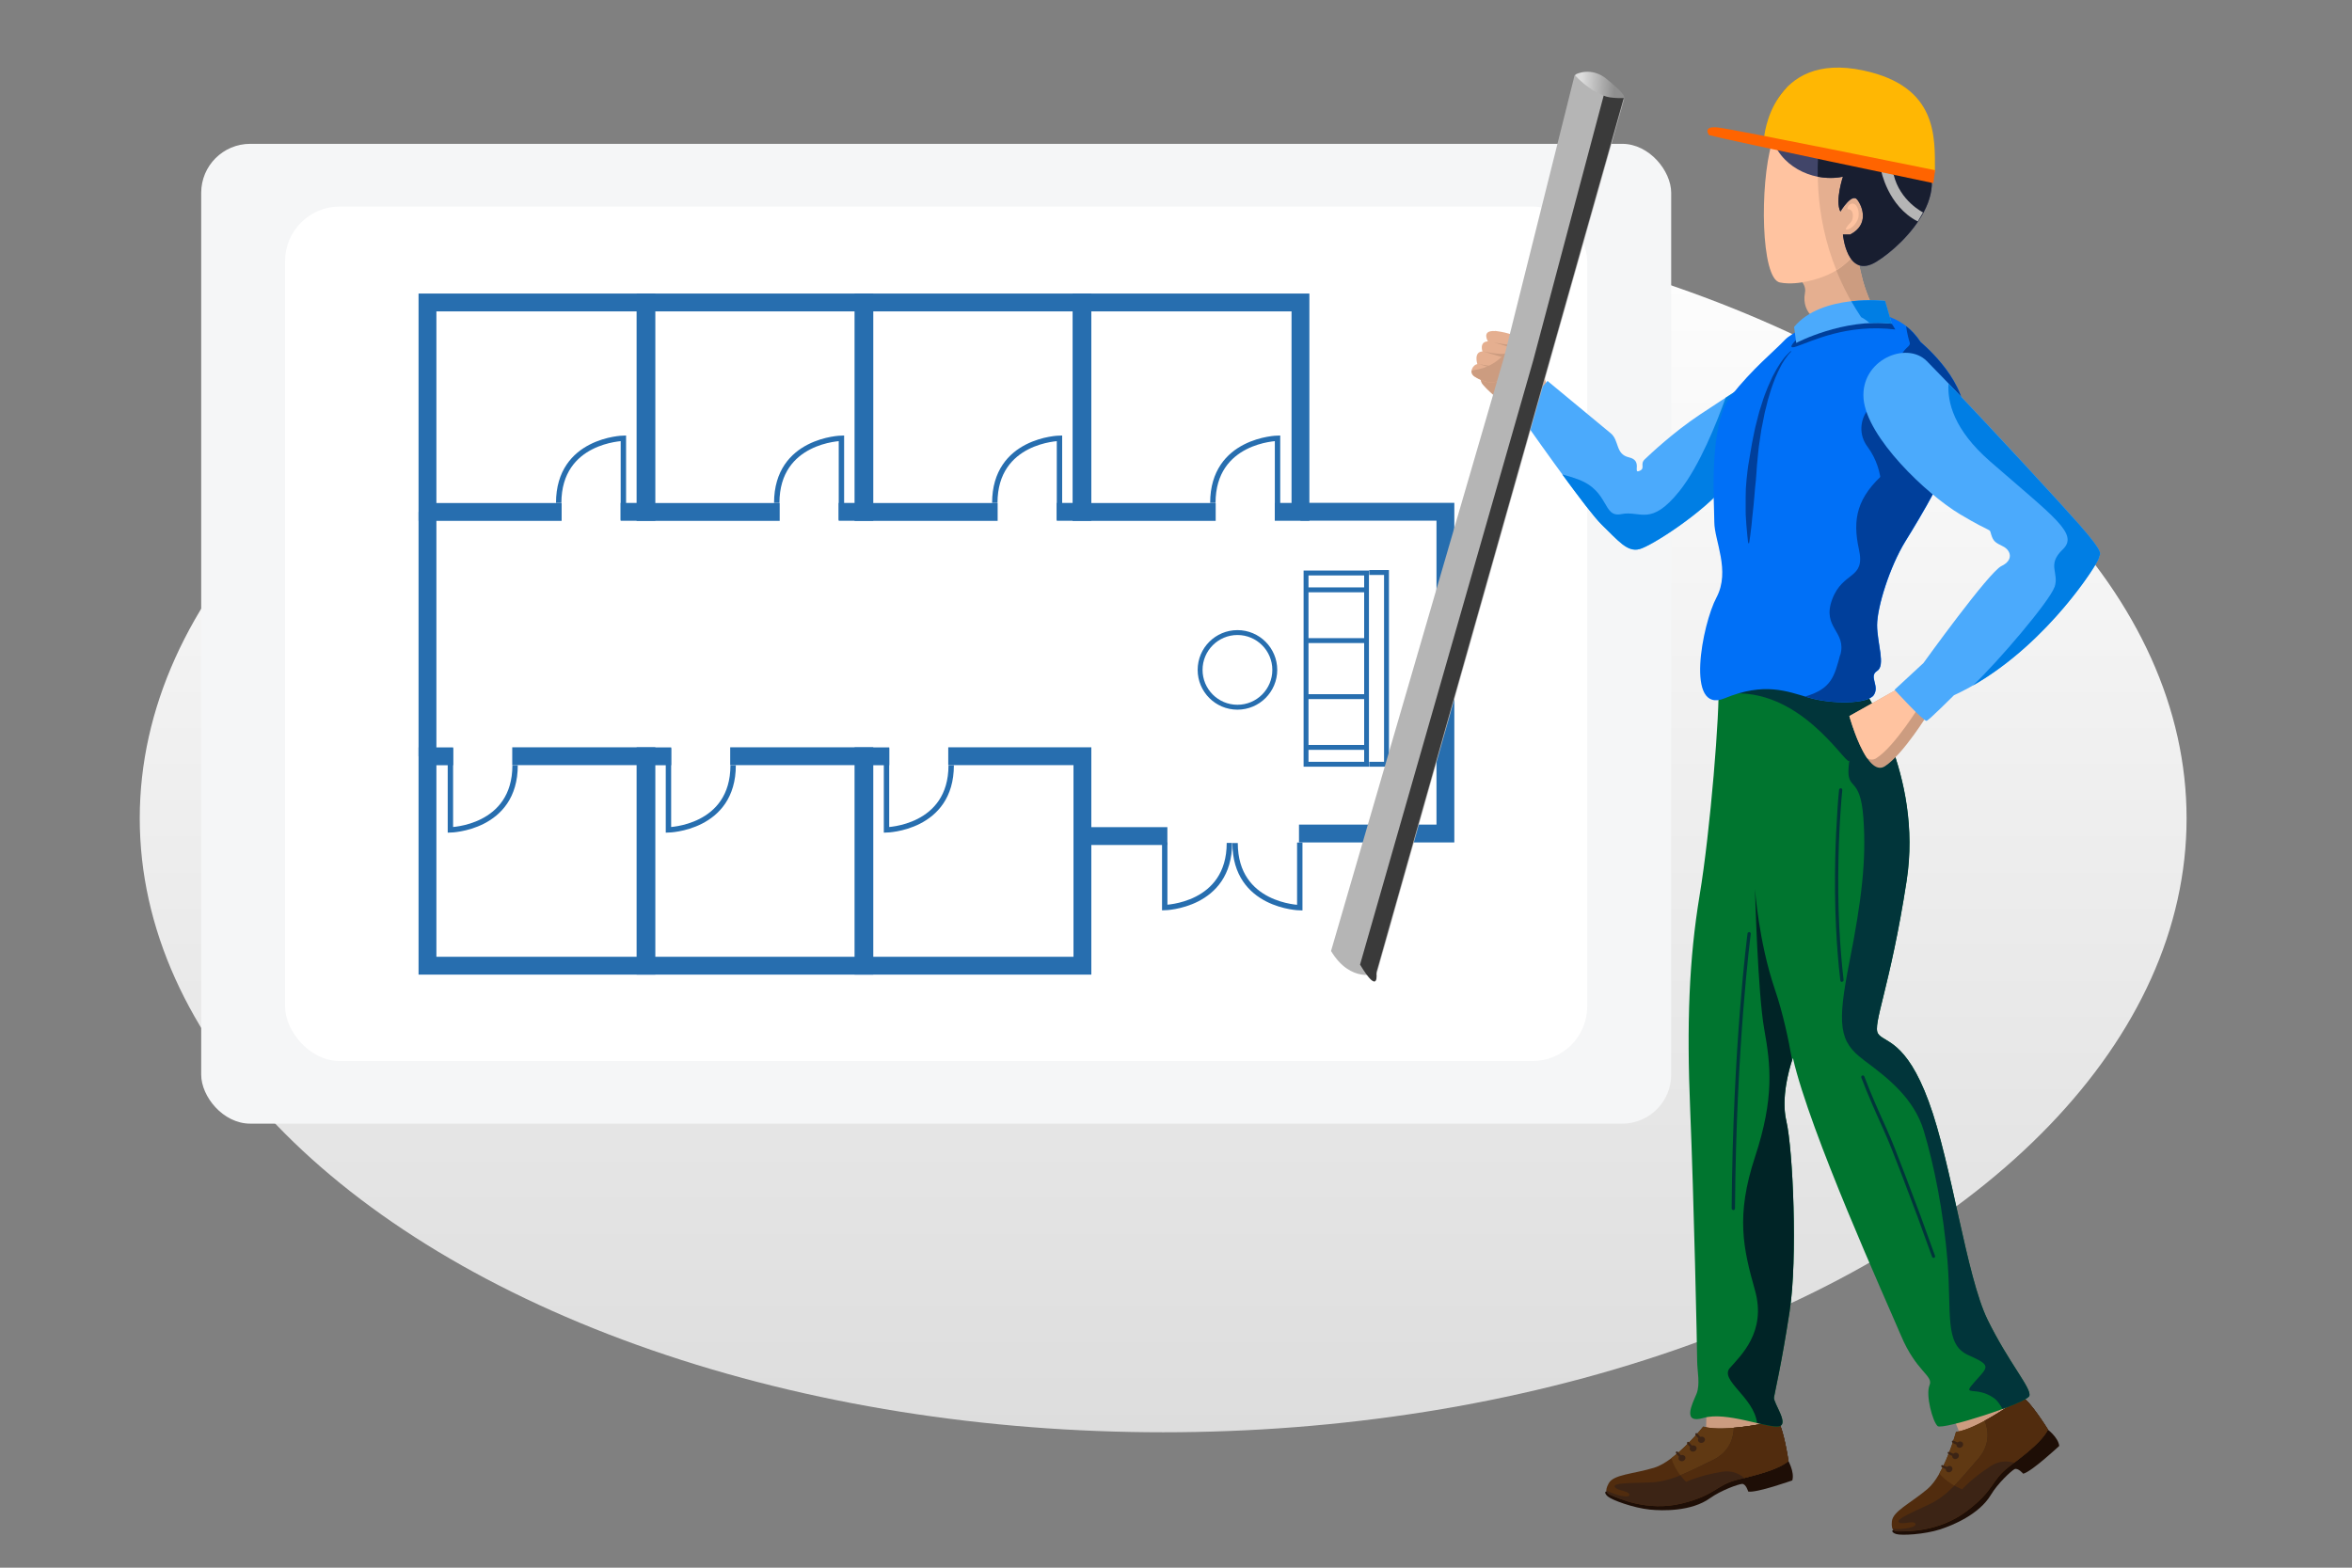 <?xml version="1.0" encoding="UTF-8"?><svg id="uuid-640ee6d0-c011-4af7-8d3a-5e221e18d3de" xmlns="http://www.w3.org/2000/svg" width="240" height="160" xmlns:xlink="http://www.w3.org/1999/xlink" viewBox="0 0 240 160"><rect x="0" y="0" width="240" height="160" fill="#808080" stroke="none"/><defs><linearGradient id="uuid-0d13c01c-a3cc-4cf5-851c-416a5195d61b" x1="118.69" y1="20.86" x2="118.69" y2="146.19" gradientUnits="userSpaceOnUse"><stop offset="0" stop-color="#fff"/><stop offset="1" stop-color="#ddd"/></linearGradient><linearGradient id="uuid-c2013286-ce29-420d-b1dd-fca0f320679a" x1="165.74" y1="8.88" x2="160.58" y2="8.88" gradientTransform="translate(.63 -8) rotate(2.81)" gradientUnits="userSpaceOnUse"><stop offset=".19" stop-color="#8f8f8f"/><stop offset=".85" stop-color="#ddd"/></linearGradient></defs><ellipse cx="118.69" cy="83.52" rx="104.43" ry="62.66" style="fill:url(#uuid-0d13c01c-a3cc-4cf5-851c-416a5195d61b);"/><rect x="20.53" y="14.68" width="150" height="100" rx="5" ry="5" style="fill:#f5f6f7;"/><rect x="29.09" y="21.08" width="132.87" height="87.21" rx="5.57" ry="5.57" style="fill:#fff;"/><polyline points="142.85 85.07 147.49 85.07 147.49 52.23 132.7 52.23" style="fill:none; stroke:#276eaf; stroke-miterlimit:10; stroke-width:1.82px;"/><line x1="142.85" y1="85.07" x2="132.55" y2="85.07" style="fill:none; stroke:#276eaf; stroke-miterlimit:10; stroke-width:1.82px;"/><path d="m125.45,86.03c0,6.45-6.6,6.6-6.6,6.6v-6.65" style="fill:none; stroke:#276eaf; stroke-miterlimit:10; stroke-width:.55px;"/><path d="m126.03,86.04c0,6.45,6.6,6.6,6.6,6.6v-6.65" style="fill:none; stroke:#276eaf; stroke-miterlimit:10; stroke-width:.55px;"/><path d="m139.45,78v-19.52h-6.18v19.52h6.18Z" style="fill:none; stroke:#276eaf; stroke-miterlimit:10; stroke-width:.5px;"/><line x1="139.54" y1="76.28" x2="133.45" y2="76.28" style="fill:#fff; stroke:#276eaf; stroke-miterlimit:10; stroke-width:.5px;"/><line x1="139.54" y1="71.1" x2="133.45" y2="71.1" style="fill:#fff; stroke:#276eaf; stroke-miterlimit:10; stroke-width:.5px;"/><line x1="139.54" y1="65.38" x2="133.45" y2="65.38" style="fill:#fff; stroke:#276eaf; stroke-miterlimit:10; stroke-width:.5px;"/><line x1="139.54" y1="60.2" x2="133.45" y2="60.2" style="fill:#fff; stroke:#276eaf; stroke-miterlimit:10; stroke-width:.5px;"/><polyline points="139.72 78 141.48 78 141.48 58.43 139.72 58.43" style="fill:#fff; stroke:#276eaf; stroke-miterlimit:10; stroke-width:.5px;"/><circle cx="126.27" cy="68.37" r="3.81" style="fill:none; stroke:#276eaf; stroke-miterlimit:10; stroke-width:.5px;"/><path d="m57.01,51.33c0-6.45,6.6-6.6,6.6-6.6v8.34" style="fill:none; stroke:#276eaf; stroke-miterlimit:10; stroke-width:.55px;"/><polyline points="57.31 52.25 43.62 52.25 43.62 30.87 65.96 30.87 65.96 52.24 63.33 52.24" style="fill:none; stroke:#276eaf; stroke-miterlimit:10; stroke-width:1.82px;"/><path d="m79.26,51.33c0-6.45,6.6-6.6,6.6-6.6v8.34" style="fill:none; stroke:#276eaf; stroke-miterlimit:10; stroke-width:.55px;"/><polyline points="79.56 52.25 65.87 52.25 65.87 30.87 88.2 30.87 88.2 52.24 85.58 52.24" style="fill:none; stroke:#276eaf; stroke-miterlimit:10; stroke-width:1.82px;"/><path d="m101.51,51.33c0-6.45,6.6-6.6,6.6-6.6v8.34" style="fill:none; stroke:#276eaf; stroke-miterlimit:10; stroke-width:.55px;"/><polyline points="101.8 52.25 88.11 52.25 88.11 30.87 110.45 30.87 110.45 52.24 107.83 52.24" style="fill:none; stroke:#276eaf; stroke-miterlimit:10; stroke-width:1.82px;"/><path d="m123.76,51.33c0-6.45,6.6-6.6,6.6-6.6v8.34" style="fill:none; stroke:#276eaf; stroke-miterlimit:10; stroke-width:.55px;"/><polyline points="124.05 52.25 110.36 52.25 110.36 30.87 132.7 30.87 132.7 52.24 130.08 52.24" style="fill:none; stroke:#276eaf; stroke-miterlimit:10; stroke-width:1.82px;"/><path d="m97.06,78.1c0,6.45-6.6,6.6-6.6,6.6v-8.34" style="fill:none; stroke:#276eaf; stroke-miterlimit:10; stroke-width:.55px;"/><polyline points="96.76 77.18 110.45 77.18 110.45 98.56 88.11 98.56 88.11 77.19 90.74 77.19" style="fill:none; stroke:#276eaf; stroke-miterlimit:10; stroke-width:1.82px;"/><path d="m74.81,78.1c0,6.45-6.6,6.6-6.6,6.6v-8.34" style="fill:none; stroke:#276eaf; stroke-miterlimit:10; stroke-width:.55px;"/><polyline points="74.51 77.18 88.2 77.18 88.2 98.56 65.87 98.56 65.87 77.19 68.49 77.19" style="fill:none; stroke:#276eaf; stroke-miterlimit:10; stroke-width:1.82px;"/><path d="m52.56,78.1c0,6.45-6.6,6.6-6.6,6.6v-8.34" style="fill:none; stroke:#276eaf; stroke-miterlimit:10; stroke-width:.55px;"/><polyline points="52.27 77.18 65.96 77.18 65.96 98.56 43.62 98.56 43.62 77.19 46.24 77.19" style="fill:none; stroke:#276eaf; stroke-miterlimit:10; stroke-width:1.82px;"/><line x1="43.62" y1="52.25" x2="43.62" y2="77.19" style="fill:none; stroke:#276eaf; stroke-miterlimit:10; stroke-width:1.82px;"/><line x1="110.23" y1="85.33" x2="119.12" y2="85.33" style="fill:none; stroke:#276eaf; stroke-miterlimit:10; stroke-width:1.82px;"/><path d="m206.7,144.1l-2.69-4.16-5.65,2.64s1.45,3,1.85,4.46c.4,1.46,6.49-2.94,6.49-2.94Z" style="fill:#cc9c80;"/><path d="m208.88,145.84s1.13.82,1.25,1.73c0,0-2.83,2.64-3.68,2.84,0,0-.55-.65-.9-.46-.35.2-1.69,1.43-2.4,2.62-1.22,2.03-3.95,3.12-5.18,3.52-1.61.52-3.93.64-4.47.48-.54-.16-.61-.53.17-.45.56.06,5.9-.15,7.73-3.12,1.84-2.98,4.88-5.58,5.86-6.3.98-.72,1.61-.85,1.61-.85Z" style="fill:#1e0e06;"/><path d="m208.97,145.9s-1.84-2.96-2.65-3.32c0,0-4.43,3.27-6.72,3.56,0,0-1.17,4.36-2.93,5.84-1.76,1.48-3.52,2.26-3.62,3.29-.1,1.03.29,1.05.87,1.03.58-.02,3.88.11,6.78-2.08,2.89-2.19,2.44-3.11,4.31-4.53,1.87-1.42,3.45-2.69,3.97-3.79Z" style="fill:#512c0e;"/><path d="m199.6,146.14c2.29-.28,6.72-3.56,6.72-3.56.81.36,2.65,3.32,2.65,3.32-.47.99-1.8,2.13-3.44,3.39-.69-.2-1.51-.22-2.36.32-2.04,1.31-2.94,2.39-2.94,2.39,0,0-1.37-.46-2.34-1.62,1.05-1.84,1.7-4.25,1.7-4.25Z" style="fill:#603913;"/><path d="m199.26,147.02c.06,0,.31.11.49.2.02-.02.03-.03.05-.04.16-.11.37-.08.47.06.1.15.05.35-.11.46-.16.11-.37.08-.47-.06-.04-.06-.06-.13-.05-.2-.13-.05-.28-.11-.36-.17-.17-.1-.11-.24-.01-.25Z" style="fill:#3c2415;"/><path d="m198.83,148.17c.06,0,.31.11.49.2.02-.02.03-.03.05-.04.16-.11.37-.08.47.06.1.15.05.35-.11.46-.16.11-.37.08-.47-.06-.04-.06-.06-.13-.05-.2-.13-.05-.28-.12-.36-.17-.17-.1-.11-.24-.01-.25Z" style="fill:#3c2415;"/><path d="m198.17,149.52c.06,0,.31.11.49.2.02-.02.03-.03.05-.04.16-.11.37-.08.47.06.1.15.05.35-.11.46-.16.11-.37.08-.47-.06-.04-.06-.06-.13-.05-.2-.13-.05-.28-.12-.36-.17-.17-.1-.11-.24-.01-.25Z" style="fill:#3c2415;"/><path d="m193.12,156.03c1.1.13,2.53-.19,2.33-.52-.23-.37-1.35.15-1.69-.14-.34-.3,1.21-.94,3.11-1.84,1.9-.9,3.02-2.38,4.98-4.63,1.33-1.53,1.01-3.07.67-3.9,1.94-1.05,3.81-2.43,3.81-2.43.81.36,2.65,3.32,2.65,3.32-.52,1.09-2.09,2.37-3.97,3.79-1.87,1.42-1.41,2.34-4.31,4.53-2.89,2.19-6.19,2.06-6.78,2.08-.38.01-.67,0-.8-.27Z" style="fill:#3c2415;"/><path d="m199.43,151.63c.73-.74,1.48-1.65,2.41-2.72,1.33-1.53,1.01-3.07.67-3.9,1.94-1.05,3.81-2.43,3.81-2.43.81.36,2.65,3.32,2.65,3.32-.47.99-1.8,2.13-3.44,3.39-.69-.2-1.51-.22-2.36.32-2.04,1.31-2.94,2.39-2.94,2.39,0,0-.34-.12-.81-.38Z" style="fill:#512c0e;"/><path d="m181.12,146.55l-.81-4.89-6.23.18s.14,3.33-.08,4.82c-.21,1.5,7.12-.12,7.12-.12Z" style="fill:#cc9c80;"/><path d="m182.43,149.01s.71,1.2.46,2.08c0,0-3.65,1.3-4.5,1.14,0,0-.24-.82-.64-.78-.4.04-2.12.64-3.25,1.45-1.92,1.38-4.86,1.3-6.15,1.17-1.68-.17-3.86-.97-4.29-1.34-.43-.37-.34-.73.33-.35.49.27,5.47,2.21,8.34.21,2.87-2,6.7-3.18,7.88-3.45,1.19-.27,1.81-.14,1.81-.14Z" style="fill:#1e0e06;"/><path d="m182.49,149.11s-.51-3.45-1.11-4.1c0,0-5.37,1.24-7.58.59,0,0-2.81,3.53-5.01,4.2-2.21.66-4.13.68-4.63,1.58-.5.9-.16,1.08.39,1.29.54.21,3.52,1.64,7.05.78,3.53-.86,3.47-1.89,5.75-2.44,2.28-.56,4.24-1.1,5.15-1.9Z" style="fill:#512c0e;"/><path d="m173.8,145.6c2.22.65,7.58-.59,7.58-.59.6.65,1.11,4.1,1.11,4.1-.82.72-2.5,1.24-4.5,1.74-.55-.46-1.3-.8-2.29-.64-2.39.4-3.65,1.03-3.65,1.03,0,0-1.08-.97-1.5-2.42,1.7-1.27,3.25-3.22,3.25-3.22Z" style="fill:#603913;"/><path d="m173.13,146.27c.06.01.24.22.37.38.02,0,.04-.01.06-.02.19-.04.38.07.41.25.03.17-.1.34-.29.38-.19.04-.38-.07-.41-.25-.01-.07,0-.14.04-.21-.1-.1-.21-.22-.27-.3-.11-.16,0-.26.09-.24Z" style="fill:#3c2415;"/><path d="m172.28,147.16c.06.01.24.22.37.38.02,0,.04-.01.06-.02.19-.04.38.07.41.25.03.17-.1.34-.29.38-.19.04-.38-.07-.41-.25-.01-.07,0-.14.04-.21-.1-.1-.21-.22-.27-.3-.11-.16,0-.26.09-.24Z" style="fill:#3c2415;"/><path d="m171.14,148.14c.06.01.24.22.37.38.02,0,.04-.01.06-.02.19-.04.38.07.41.25.03.17-.1.34-.29.38-.19.04-.38-.07-.41-.25-.01-.07,0-.14.04-.21-.1-.1-.21-.22-.27-.3-.11-.16,0-.26.09-.24Z" style="fill:#3c2415;"/><path d="m163.92,152.1c.96.56,2.4.83,2.34.45-.06-.43-1.3-.39-1.49-.8-.19-.41,1.48-.38,3.59-.45,2.1-.07,3.72-.98,6.4-2.27,1.82-.87,2.14-2.41,2.16-3.31,2.2-.19,4.47-.71,4.47-.71.6.65,1.11,4.1,1.11,4.1-.91.8-2.86,1.34-5.15,1.9-2.28.55-2.23,1.58-5.75,2.44-3.53.86-6.5-.57-7.05-.78-.35-.14-.61-.26-.63-.57Z" style="fill:#3c2415;"/><path d="m171.46,150.57c.97-.39,2.01-.92,3.3-1.54,1.82-.87,2.14-2.41,2.16-3.31,2.2-.19,4.47-.71,4.47-.71.6.65,1.11,4.1,1.11,4.1-.82.72-2.5,1.24-4.5,1.74-.55-.46-1.3-.8-2.29-.64-2.39.4-3.65,1.03-3.65,1.03,0,0-.27-.24-.59-.66Z" style="fill:#512c0e;"/><path d="m191.07,31.28s-.78-1.67-1.11-3.17l-.83-3.51-5.06,3.51h-.99s1.32.67,1.1,1.78c-.22,1.11.22,1.95.72,2.39.5.45,4.74-.95,6.18-1Z" style="fill:#e5af90;"/><path d="m186.86,26.17l2.26-1.57.83,3.51c.33,1.5,1.11,3.17,1.11,3.17-.39.01-1,.13-1.68.28-1.11-1.81-1.93-3.62-2.53-5.39Z" style="fill:#cc9c80;"/><path d="m191.91,15.92s.67,10.01-5.95,12.35c0,0-2.39.95-4.34.56-1.95-.39-2.06-10.01-.83-14.19,1.22-4.17,9.18-.83,11.13,1.28Z" style="fill:#ffc3a0;"/><path d="m187.39,27.59c-2.29-5.69-2.12-11.07-1.52-14.71,2.45.55,5.04,1.96,6.04,3.05,0,0,.57,8.5-4.52,11.66Z" style="fill:#e5af90;"/><path d="m188.06,18.04s-.82,2.45-.26,3.56c0,0,1.17-1.95,1.72-1.22.56.72,1.22,2.56-.72,3.56h-.74s.4,4.62,3.41,2.78c3-1.84,8.79-7.84,3.56-11.96,0,0,1.3-1.89-2.66-3.34-3.96-1.45-8.69-.06-9.75-1.39,0,0-.5-.45-.33-1.06,0,0-2.5,2.32-1.39,5.36,1.11,3.04,4.59,4.27,7.16,3.71Z" style="fill:#414569;"/><path d="m191.46,26.71c-3,1.84-3.41-2.78-3.41-2.78h.74c1.95-1,1.28-2.84.72-3.56-.56-.72-1.72,1.22-1.72,1.22-.56-1.11.26-3.56.26-3.56-.8.17-1.69.17-2.57,0-.05-3.03.4-5.61.83-7.36,1.83,0,4.04,0,6.05.74,3.96,1.45,2.66,3.34,2.66,3.34,5.23,4.12-.56,10.13-3.56,11.96Z" style="fill:#181e30;"/><path d="m188.56,21.36c-.09,0-.03-.5.41-.58.44-.07.74.58.69,1.22-.04.65-.66,1.31-1.12,1.42-.46.1.04-.44.33-.75.29-.31.33-1.36-.31-1.31Z" style="fill:#ffc3a0;"/><path d="m157.56,38.37c.5,2.04,1.88,3.66,1.88,3.66l-1.42,2.42s-2.72-1.89-4.03-2.87c-1.36-1.02-2.15-1.74-2.71-2.42-.74-.89.7-6.48,1.79-4.86.83,1.22,2.09,1.92,1.58,1.25-.51-.67-.06-1.36-.06-1.36,0,0,2.48,2.15,2.98,4.19Z" style="fill:#e5af90;"/><path d="m153.63,41.31c-.06-.04-.12-.09-.17-.13-.03-.02-.06-.05-.09-.07-.05-.04-.1-.08-.15-.12-.03-.02-.06-.05-.09-.07-.05-.04-.09-.07-.14-.11-.03-.02-.06-.05-.09-.07-.05-.04-.09-.07-.13-.11-.03-.02-.05-.04-.08-.06-.05-.04-.1-.09-.15-.13-.02-.01-.03-.03-.05-.04-.06-.05-.12-.11-.18-.16-.02-.02-.04-.04-.06-.05-.04-.04-.08-.07-.11-.1-.02-.02-.05-.04-.07-.06-.03-.03-.06-.06-.09-.09-.02-.02-.05-.04-.07-.07-.03-.03-.06-.06-.09-.08-.02-.02-.04-.04-.06-.06-.03-.03-.05-.06-.08-.08-.02-.02-.04-.04-.06-.06-.03-.03-.06-.06-.08-.09-.02-.02-.03-.03-.05-.05-.04-.05-.08-.09-.12-.13-.01-.02-.03-.03-.04-.05-.02-.03-.05-.05-.07-.08-.24-.3-.25-1.11-.11-2,.3.44.61.79.88,1.03,1.09.98,5.86,3.24,5.86,3.24,0,0-.38,1.01-1.13,2.16-.01-.01-.03-.02-.04-.03-.03-.02-.07-.05-.1-.07-.02-.02-.05-.03-.07-.05-.03-.02-.06-.04-.09-.06-.03-.02-.05-.04-.08-.06-.03-.02-.06-.04-.09-.07-.03-.02-.05-.04-.08-.06-.04-.03-.07-.05-.11-.08-.02-.01-.04-.03-.06-.04-.04-.03-.09-.06-.13-.09-.01-.01-.03-.02-.04-.03-.05-.04-.1-.07-.16-.11,0,0-.02-.01-.02-.02-.19-.13-.37-.26-.55-.39,0,0,0,0-.01,0-.05-.04-.11-.08-.16-.12,0,0-.02-.01-.03-.02-.05-.03-.1-.07-.14-.1-.01,0-.02-.02-.03-.03-.04-.03-.09-.06-.13-.1-.01,0-.02-.02-.04-.03-.04-.03-.09-.06-.13-.09-.01,0-.02-.02-.04-.03-.04-.03-.08-.06-.12-.09-.01,0-.03-.02-.04-.03-.04-.03-.08-.06-.11-.08-.01,0-.02-.02-.03-.02-.05-.03-.09-.07-.14-.1-.09-.07-.18-.14-.27-.2-.03-.02-.05-.04-.08-.06Z" style="fill:#cc9c80;"/><path d="m190.14,70.35s6.08,8.68,4.41,19.53c-1.67,10.85-3.51,14.69-2.92,15.61.58.92,2.84.58,5.17,6.93,2.34,6.34,3.84,17.86,6.01,22.28,2.17,4.42,4.51,7.01,4.26,7.76-.25.75-8.85,3.51-9.35,3.09-.5-.42-1.25-3.17-.83-4.17.42-1-1.34-1.34-2.92-5.09-1.59-3.76-9.26-20.65-11.02-28.31,0,0-1.34,3.61-.67,6.45.67,2.84,1.17,14.02.33,19.44-.83,5.42-1.5,8.18-1.59,8.76-.08.58,1.67,2.84.42,2.96-1.25.12-5.34-1.54-7.59-.88-2.25.67-1.17-1.42-.75-2.42.42-1,.08-2.34.08-3.42,0-1.08-.34-16.69-.71-25.54-.37-8.85-.12-15.44.96-21.95,1.09-6.51,2.09-18.94,1.92-21.61l14.78.58Z" style="fill:#00752f;"/><path d="m189.68,71.46l.87,2.99s-1.45,2.94-1.87,3.22c-.43.28-5.02-7.6-12.36-6.86,0,0,3.75-1.48,7.43-1.06,3.68.41,5.93,1.72,5.93,1.72Z" style="fill:#01353a;"/><path d="m190.14,108.15c-2.49-1.84-2.68-3.59-1.43-9.93,1.25-6.34,1.75-10.43,1.43-14.77-.32-4.34-1.68-2.67-1.51-5.09.17-2.42,1-1.5-1-4.78-1.05-1.72-3.8-2.87-6.18-3.57l8.7.34s6.08,8.68,4.41,19.53c-1.67,10.85-3.51,14.69-2.92,15.61.58.92,2.84.58,5.17,6.93,2.34,6.34,3.84,17.86,6.01,22.28,2.17,4.42,4.51,7.01,4.26,7.76-.09.27-1.26.8-2.74,1.34-.27-.49-.55-.87-.85-1.09-1.84-1.34-3.42-.08-2-1.67,1.42-1.59,1.75-1.67-.67-2.75-2.42-1.09-1.67-4.26-2.09-9.51-.42-5.26-1.42-10.01-2.42-13.35-1-3.34-3.67-5.42-6.16-7.26Z" style="fill:#01353a;"/><path d="m196.83,72.71s-2.61,4.29-4.5,5.5c-1.89,1.2-3.62-5.13-3.62-5.13,0,0,3.98-2.24,5.55-3.11,1.57-.87,2.57,2.74,2.57,2.74Z" style="fill:#cc9c80;"/><path d="m194.26,69.97c.32-.18.62-.17.88-.04.54.84.84,1.94.84,1.94,0,0-2.61,4.29-4.5,5.5-.32.21-.64.19-.95.02-1.06-1.53-1.82-4.31-1.82-4.31,0,0,3.98-2.24,5.55-3.11Z" style="fill:#ffc3a0;"/><path d="m176.52,139.62c1.08-1.25,3.76-3.67,2.56-7.93-1.2-4.26-1.98-7.59,0-13.6,1.98-6.01,1.61-9.35.95-13.02-.67-3.67-.95-14.35-.95-14.35,0,0,.36,5.34,2.03,10.26.84,2.47,1.4,5.16,1.76,7.22-.28.83-1.16,3.81-.59,6.22.67,2.84,1.17,14.02.33,19.44-.83,5.42-1.5,8.18-1.59,8.76-.08.58,1.67,2.84.42,2.96-.44.04-1.22-.13-2.15-.35-.32-2.64-3.86-4.37-2.77-5.62Z" style="fill:#002426;"/><path d="m180.61,37.67s-4.44,2.84-7.16,4.65c-2.72,1.81-5.06,4.03-5.61,4.55-.55.52.11.93-.57,1.2s.37-1.06-1.04-1.39c-1.41-.32-.98-1.71-1.86-2.45-.88-.73-6.46-5.35-6.46-5.35l-2.9,3.36s6.77,9.71,8.45,11.33c1.68,1.62,2.58,2.81,3.84,2.48,1.25-.33,6.54-3.75,8.76-6.5,2.22-2.75,4.56-11.88,4.56-11.88Z" style="fill:#4baafc;"/><path d="m159.42,48.42c.57.15,1.11.32,1.6.5,3.25,1.21,2.48,3.95,4.43,3.55,1.94-.4,2.98,1.33,5.93-2.36,2.05-2.57,3.82-7.03,4.71-9.52.4-.26.8-.52,1.18-.77.43.79,1.06,1.96,1.71,3.3-.84,2.48-1.9,5.14-2.93,6.42-2.22,2.75-7.51,6.17-8.76,6.5-1.25.33-2.16-.86-3.84-2.48-.72-.69-2.38-2.88-4.04-5.15Z" style="fill:#007ee4;"/><path d="m195.94,34.88s.06.05.16.13c.91.79,5.43,4.96,4.13,8.82-1.45,4.28-4.17,8.79-5.79,11.41-1.61,2.62-2.89,6.73-2.89,8.57s.89,4.12,0,4.67c-.89.56.28,1.5-.33,2.45-.61.95-4.34.95-6.62.28-2.28-.67-4.56-1.61-8.62.06-4.06,1.67-2.28-7.57-.83-10.29,1.45-2.73-.22-5.82-.22-7.69s-.61-9.94,1.67-12.84c2.28-2.89,4.4-4.56,5.56-5.79,1.17-1.22,9.96-5.69,13.85.27" style="fill:#0070f7;"/><path d="m193.41,33.64l-.64-1.04s-5.69-.15-9.34,1.95c0,0-1.34,1.22-.12.81,1.55-.52,5.14-2.34,10.11-1.73Z" style="fill:#003f9b;"/><path d="m187.79,66.84c.67-2.42-1.92-2.75-.83-5.67,1.09-2.92,3.41-2,2.73-5.09-.68-3.09-.24-5.34,2.76-7.93,3-2.59,1.5-6.18,1.5-6.18-1.29-6.72,1.17-6.26.92-7.01-.08-.25-.27-.91-.37-1.67.54.43,1.04.96,1.48,1.63l-.06-.05s.06.05.16.13c.91.79,5.43,4.96,4.13,8.82-1.45,4.28-4.17,8.79-5.79,11.41-1.61,2.62-2.89,6.73-2.89,8.57s.89,4.12,0,4.67c-.89.56.28,1.5-.33,2.45-.61.95-4.34.95-6.62.28-.13-.04-.26-.08-.39-.11,2.72-.79,2.99-2.08,3.58-4.25Z" style="fill:#003f9b;"/><path d="m197.13,48.98s-4.15-4.25-4.8-6.78c-.65-2.53-3.68.83-1.77,3.39,1.9,2.56,1.59,5.85.75,6.2-.84.35,2.22,1.57,2.61,1.1.39-.47,3.21-3.91,3.21-3.91Z" style="fill:#003f9b;"/><path d="m196.61,36.85c4.85,4.92,13.67,14.51,15.57,16.7,2.73,3.12,2.06,2.89,2,3.39-.06.5-5.95,9.96-14.8,14.02,0,0-2.5,2.5-2.78,2.61-.28.11-3.28-3.17-3.28-3.17l2.95-2.73s6.68-9.29,7.96-9.9c1.28-.61.95-1.61.17-2-.78-.39-1-.5-1.22-1.22-.22-.72.28,0-3.17-2.06-3.45-2.06-9.51-7.84-9.85-11.79-.33-3.95,4.38-5.95,6.46-3.84Z" style="fill:#4baafc;"/><path d="m209.65,59.92c.5-1.5-.83-2.25.83-3.84,1.67-1.59-.83-3.25-7.43-9.01-3.69-3.22-4.35-6.05-4.22-7.92,4.94,5.16,11.7,12.52,13.35,14.4,2.73,3.12,2.06,2.89,2,3.39-.05.46-5.11,8.6-12.87,13.03,2.6-2.45,7.86-8.65,8.33-10.05Z" style="fill:#007ee4;"/><path d="m193.03,33.03l-.68-2.33s-6.48-.73-9.28,2.67l.22,1.63s4.77-2.53,9.73-1.96Z" style="fill:#4baafc;"/><path d="m190.78,32.97c-.49-.43-.87-.6-.87-.6-.36-.54-.69-1.08-1-1.62,1.9-.22,3.45-.04,3.45-.04l.68,2.33c-.76-.09-1.52-.1-2.26-.06Z" style="fill:#007ee4;"/><path d="m197.29,128.38s.04,0,.06,0c.09-.03.13-.13.1-.21-1.02-2.87-1.97-5.44-2.9-7.86-.12-.32-.24-.64-.37-.96-.54-1.42-1.1-2.88-1.73-4.28-.8-1.75-1.56-3.47-2.21-5.2-.03-.09-.13-.13-.21-.1-.09.03-.13.13-.1.21.66,1.74,1.43,3.47,2.22,5.22.63,1.39,1.19,2.85,1.73,4.26.12.32.24.64.37.96.93,2.42,1.88,4.99,2.9,7.85.02.07.09.11.16.11Z" style="fill:#01353a;"/><path d="m187.95,100.2s.01,0,.02,0c.09-.01.16-.09.15-.19-.2-1.73-.34-3.51-.44-5.42-.11-2.25-.13-4.6-.08-7,.04-1.72.11-3.41.23-5.03.04-.61.09-1.27.16-1.93,0-.09-.06-.17-.15-.18-.09,0-.17.06-.18.15-.07.66-.12,1.32-.16,1.94-.11,1.63-.19,3.33-.23,5.05-.05,2.41-.03,4.77.08,7.03.09,1.92.23,3.7.44,5.45,0,.08.08.15.17.15Z" style="fill:#01353a;"/><path d="m176.87,123.51c.09,0,.17-.07.17-.17.13-16.84,1.6-27.91,1.61-28.02.01-.09-.05-.18-.14-.19-.09-.01-.18.05-.19.14-.01.11-1.49,11.2-1.62,28.06,0,.09.07.17.17.17h0Z" style="fill:#01353a;"/><path d="m152.53,33.77s2.02.21,2.35.81c.33.6-1.43,3.95-2.17,4.34-.74.39-2.09-.34-2.34-.56-.49-.41-.05-1.14.38-1.2,0,0-.41-1.25.52-1.29,0,0-.35-.99.56-1.03,0,0-.7-1.14.7-1.05Z" style="fill:#e5af90;"/><path d="m154.66,34.35c.1.07.18.14.23.23.33.6-1.43,3.95-2.17,4.34-.74.39-2.09-.34-2.34-.56-.18-.15-.24-.35-.21-.55.07-.01.14-.02.21-.03,2.66-.34,3.88-2.49,4.28-3.43Z" style="fill:#cc9c80;"/><path d="m154.24,35.49l-1.8-.54s1.69.35,1.98.17c.29-.19-.19.37-.19.37Z" style="fill:#cc9c80;"/><path d="m153.42,36.49l-2.07-.62s1.95.4,2.28.19c.33-.21-.21.43-.21.43Z" style="fill:#cc9c80;"/><path d="m152.95,37.77l-2.07-.62s1.95.4,2.28.19c.33-.21-.21.43-.21.43Z" style="fill:#cc9c80;"/><path d="m182.73,35.84s-.02.01-.05.04c-.03.03-.07.06-.13.12-.06.05-.12.12-.2.2-.08.08-.16.18-.25.28-.1.11-.18.24-.28.37-.05.07-.1.14-.16.22-.05.08-.1.16-.15.24-.22.33-.42.72-.65,1.15-.1.22-.2.45-.31.69-.05.12-.11.24-.16.36-.05.13-.1.25-.15.38-.1.26-.21.52-.3.8-.09.28-.18.56-.27.85-.05.14-.09.29-.14.44-.04.15-.08.3-.12.45-.08.3-.15.61-.23.91l-.06.23-.05.23c-.03.16-.06.31-.1.47-.06.31-.13.63-.19.95-.12.63-.21,1.27-.32,1.89-.03.16-.06.31-.08.47-.02.16-.04.31-.06.46-.04.31-.07.61-.1.91-.02.3-.05.6-.07.89-.01.29-.02.57-.02.85,0,.28,0,.54,0,.8,0,.26,0,.51,0,.75,0,.24.01.47.03.69.01.22.02.43.04.62.03.39.06.73.09,1.01.03.28.05.5.07.65.02.15.03.23.03.23h.09s.01-.08.04-.23c.02-.15.06-.37.09-.65.04-.28.08-.62.12-1,.04-.39.07-.82.13-1.3.03-.24.05-.48.08-.74.02-.26.05-.52.07-.79.03-.27.05-.55.07-.84.03-.28.06-.58.09-.87.02-.3.05-.6.07-.9,0-.15.02-.31.03-.46,0-.15.03-.31.04-.46.03-.31.06-.62.09-.94.02-.16.03-.31.05-.47.02-.16.03-.32.06-.47.05-.31.1-.63.14-.94.02-.16.05-.31.07-.47l.04-.23.05-.23c.06-.31.12-.61.18-.91.03-.15.06-.3.09-.45.04-.15.07-.29.11-.43.07-.29.14-.57.21-.85.08-.28.17-.54.24-.8.04-.13.08-.26.12-.38.04-.13.09-.25.13-.37.09-.24.18-.47.26-.69.19-.43.36-.83.55-1.17.05-.09.09-.17.13-.25.05-.08.09-.15.14-.22.09-.14.16-.28.25-.38.08-.11.15-.21.22-.3.07-.08.13-.15.18-.21.05-.05.09-.09.12-.12.03-.03.04-.04.04-.04l-.06-.07Z" style="fill:#003f9b;"/><path d="m180,14.1s.71-8.94,10.17-6.9c7.59,1.63,7.27,6.81,7.27,10.31,0,1.09-17.44-3.41-17.44-3.41Z" style="fill:#ffb703;"/><path d="m191.94,17.36s.68,3.68,3.75,5.24l.54-.92s-2.35-1.16-3-3.85c0-.07-1.29-.48-1.29-.48Z" style="fill:#b5b5b5;"/><path d="m174.39,13.78s-.73-.95.91-.77,22.16,4.36,22.16,4.36l-.18,1.32s-20.89-4.36-22.88-4.9Z" style="fill:#ff6400;"/><path d="m160.85,7.56s1.55-.79,3.12.52,2.18,1.92,1.52,2.2-3.92.16-4.26-.73-.78-1.83-.38-1.99Z" style="fill:url(#uuid-c2013286-ce29-420d-b1dd-fca0f320679a);"/><path d="m160.68,7.65s2.27,2.65,5.05,2.47l-25.24,89.23s-2.65,1.06-4.67-2.29l17.67-60.66,7.19-28.74Z" style="fill:#b5b5b5;"/><path d="m163.64,9.75s.46.3,2.05.26l-25.24,89.23s.35,2.56-1.67-.79l17.67-61.66,7.19-27.03Z" style="fill:#3a3a3a;"/></svg>